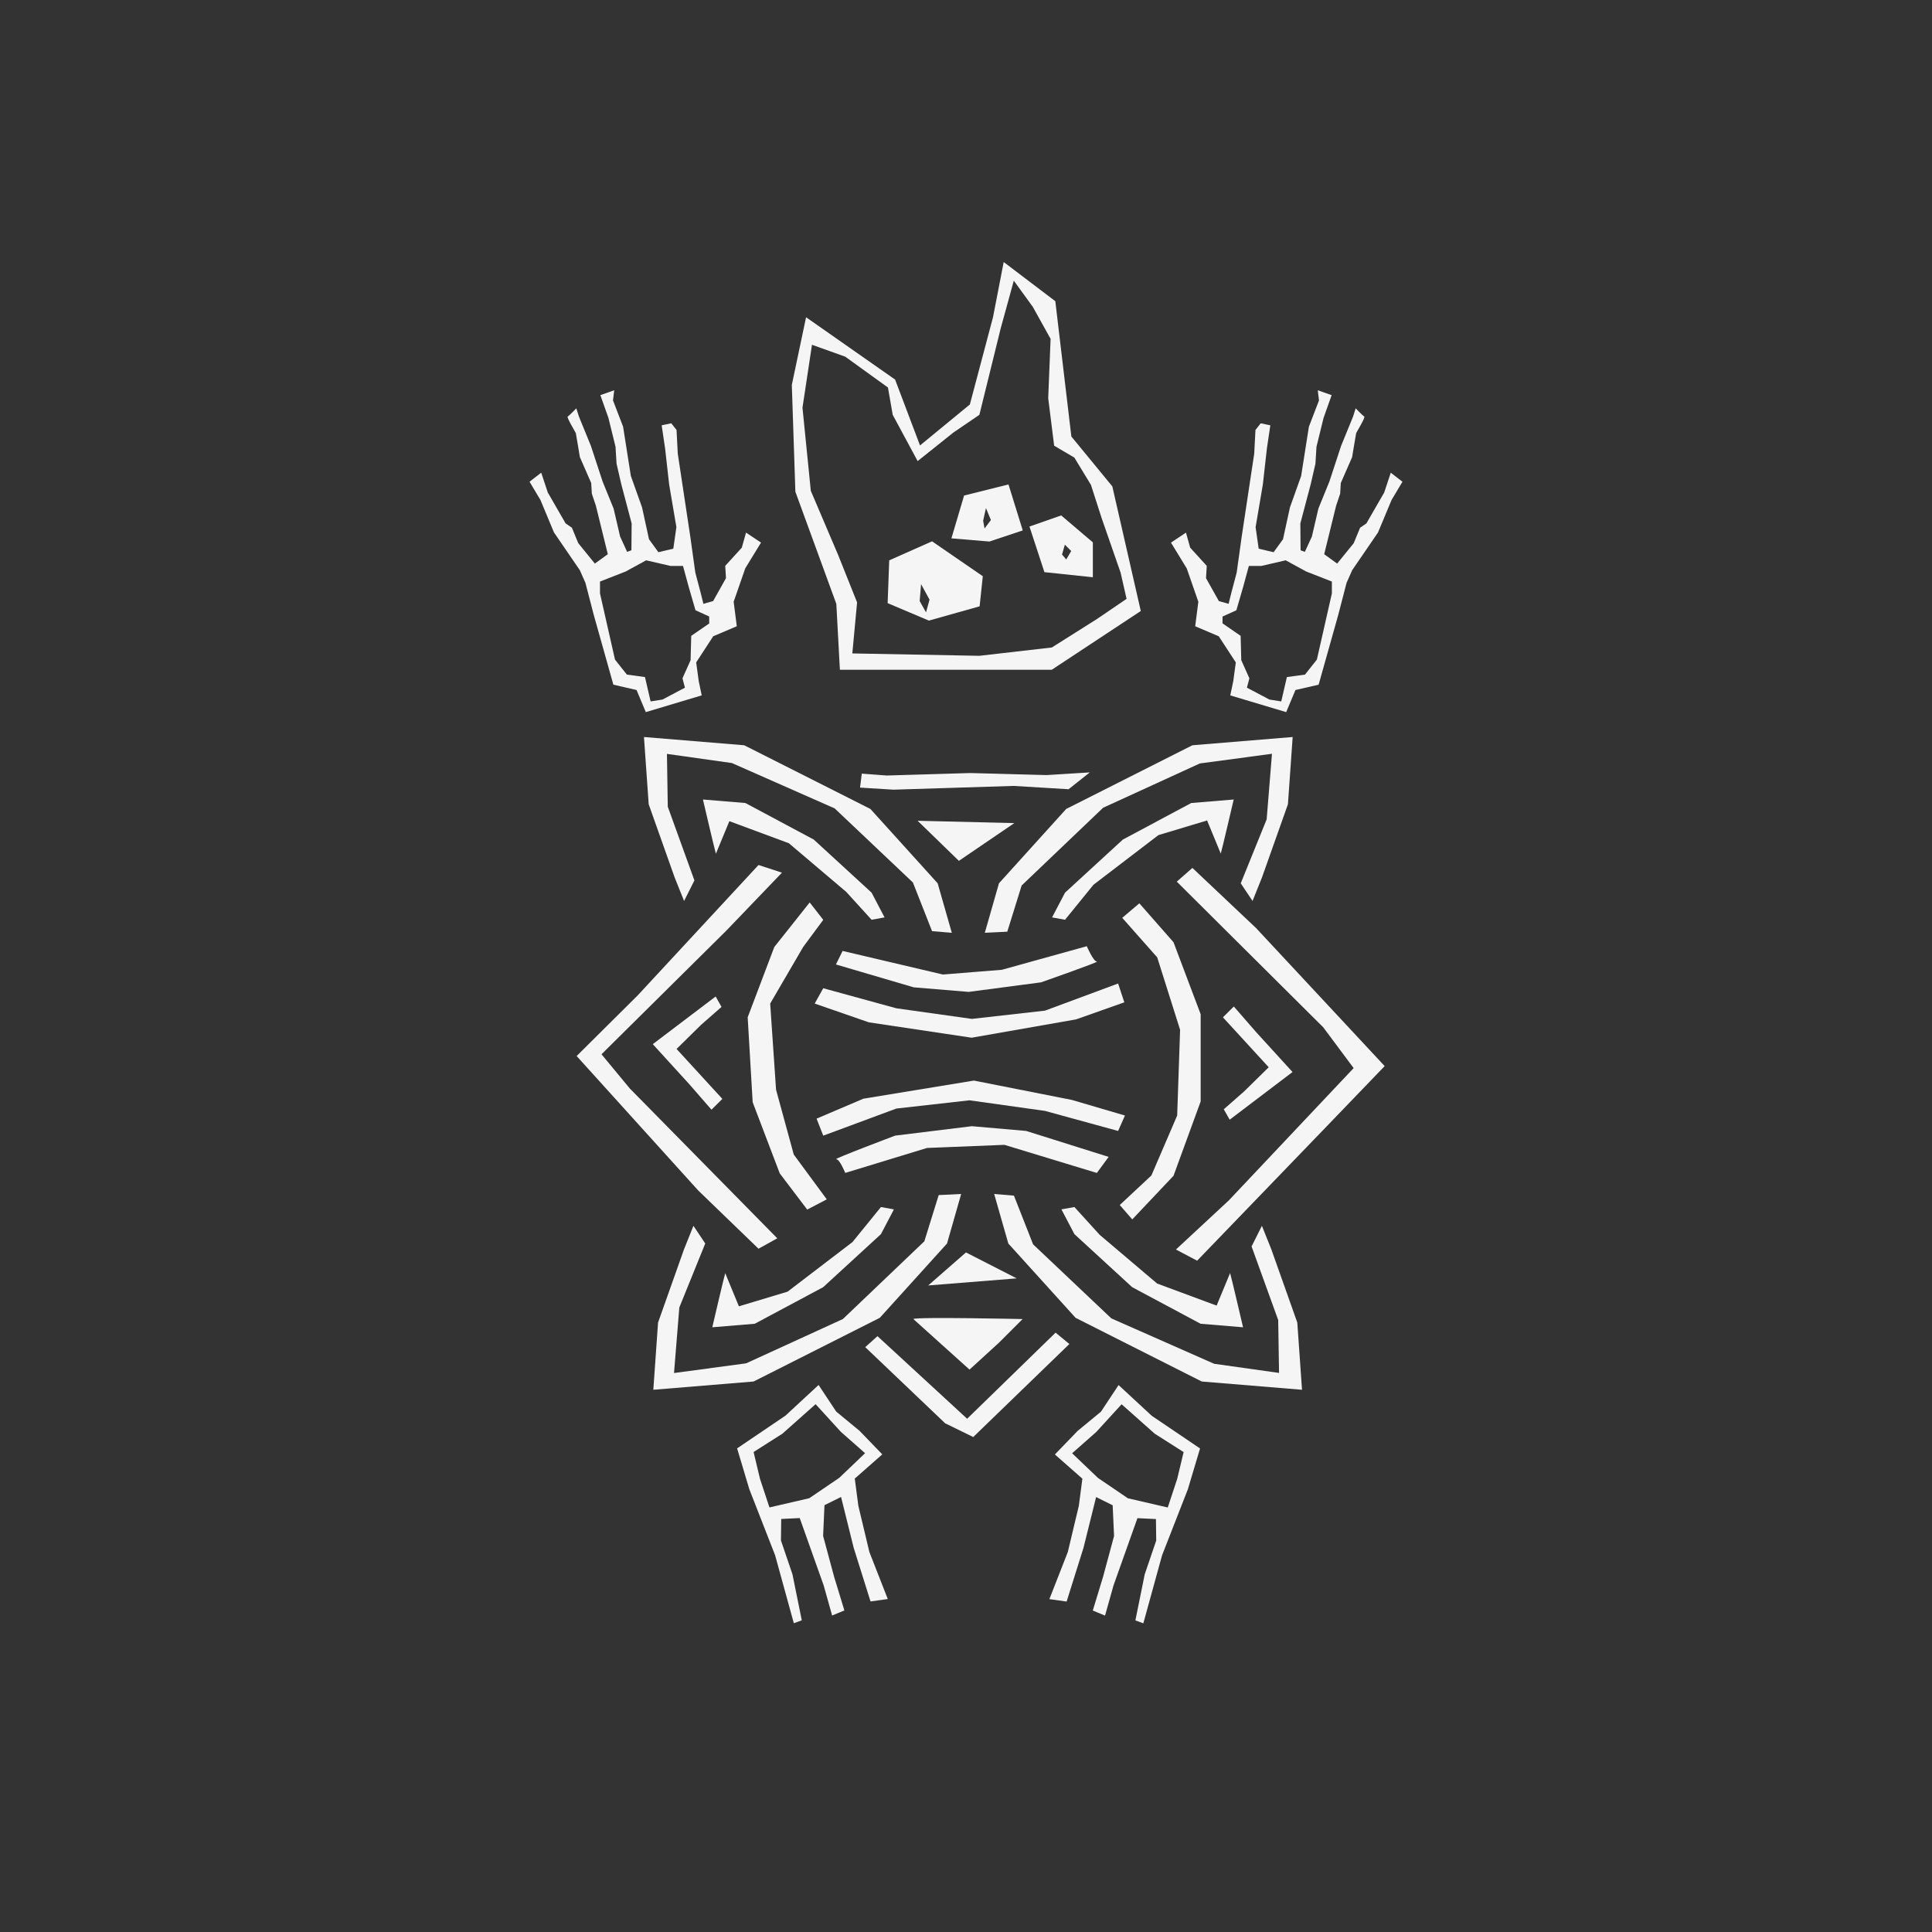 <?xml version="1.0" encoding="UTF-8"?>
<svg id="uuid-eb9f9457-0a0c-49ad-adad-25a9aefb5076" data-name="Ebene 1" xmlns="http://www.w3.org/2000/svg" viewBox="0 0 576 576">
  <rect x="0" y="0" width="576" height="576" fill="#333333" stroke="none"/>
  <g>
    <path d="m226.89,161.77l-4.47-2.98-1.26,4.49-4.94,5.42.22,3.67-3.83,6.83-2.9.82-.77-3.11-1.64-6.2-1.49-10.68-3.74-24.79-.37-7.06-1.57-1.98-2.86.6,1.02,6.88,1.21,10.76,2.16,12.72-.92,6.42-4.45,1.05-2.8-3.86-2.07-9.51-3.34-9.36-2.31-14.69-3.01-7.83.36-3.03-4.13,1.46,2.41,6.79,2.11,8.59.31,5.06,1.4,6.07,3.1,11.75-.07,7.99-1.28.46-2.09-4.56-1.94-8.34-3.28-8.06-3.49-10.63-3.55-8.69-.8-2.5s-2.11,2.21-2.55,2.43c-.44.22,2.33,4.69,2.41,4.98s1.2,7.13,1.2,7.13l3.38,7.73.19,3.18,1.21,3.6,3.55,14.44-3.86,2.8-4.94-6.08-1.9-4.61-1.88-1.29-5.31-9.21-1.96-5.91-3.48,2.69,3.25,5.45,4.03,9.67,7.71,11.26,1.67,3.77,2.49,9.59,5.84,20.77,6.91,1.59,2.76,6.59,16.67-4.99-.9-4.29-.75-5.54,5.08-7.79,7.03-2.99-.94-7.3,3.46-9.96,4.7-7.68Zm-15.41,24.08l-5.4,3.72-.19,7.26-2.42,5.4.74,2.79-6.7,3.54-3.54.56-1.68-7.26-5.4-.74-3.54-4.47-4.47-19.73v-3.54l7.63-2.98,6.14-3.35,7.26,1.68h3.72l1.67,6.14,2.05,7.07,4.09,1.86v2.05Z" style="fill: #f5f5f5;"/>
    <path d="m353.81,169.45l3.46,9.96-.94,7.3,7.03,2.99,5.08,7.79-.75,5.54-.9,4.29,16.67,4.99,2.76-6.59,6.91-1.59,5.84-20.77,2.49-9.59,1.67-3.77,7.71-11.26,4.03-9.67,3.25-5.45-3.48-2.69-1.96,5.91-5.31,9.21-1.88,1.29-1.9,4.61-4.94,6.08-3.86-2.8,3.55-14.44,1.21-3.6.19-3.18,3.38-7.73s1.12-6.85,1.2-7.13,2.85-4.75,2.41-4.98c-.44-.23-2.55-2.43-2.55-2.43l-.8,2.5-3.55,8.69-3.49,10.63-3.28,8.06-1.94,8.34-2.09,4.56-1.28-.46-.07-7.99,3.1-11.75,1.4-6.07.31-5.06,2.11-8.59,2.41-6.79-4.13-1.46.36,3.03-3.01,7.83-2.31,14.69-3.34,9.36-2.07,9.51-2.8,3.86-4.45-1.05-.92-6.42,2.16-12.72,1.21-10.76,1.02-6.88-2.86-.6-1.57,1.98-.37,7.06-3.74,24.79-1.49,10.68-1.64,6.2-.77,3.11-2.9-.82-3.83-6.83.22-3.67-4.94-5.42-1.26-4.49-4.47,2.98,4.7,7.68Zm10.71,14.35l4.09-1.86,2.05-7.07,1.67-6.14h3.72s7.26-1.68,7.26-1.68l6.14,3.35,7.63,2.98v3.54s-4.47,19.73-4.47,19.73l-3.54,4.47-5.4.74-1.68,7.26-3.54-.56-6.7-3.54.74-2.79-2.42-5.4-.19-7.26-5.4-3.72v-2.05Z" style="fill: #f5f5f5;"/>
    <g>
      <polygon points="201.13 261.58 193.4 239.78 191.99 219.73 221.88 222.19 259.5 241.18 279.55 263.34 283.77 278.1 277.88 277.61 272.17 263.1 248.84 241.01 218.2 227.49 198.84 224.76 199.09 240.51 207.03 262.48 203.95 268.61 201.13 261.58" style="fill: #f5f5f5;"/>
      <path d="m213.44,254.54c-.35-1.05-3.87-16.18-3.87-16.18l12.66,1.05,20.39,10.9,17.23,15.82,3.87,7.38-3.87.7-7.54-8.29-17.12-14.52-17.74-6.58-4.01,9.69Z" style="fill: #f5f5f5;"/>
      <polygon points="376.25 261.58 383.98 239.78 385.39 219.73 355.5 222.19 317.87 241.18 297.83 263.34 293.61 278.1 300.31 277.77 304.59 264 328.88 240.82 357.72 227.61 379.22 224.73 377.64 244.27 369.91 263.35 373.43 268.61 376.25 261.58" style="fill: #f5f5f5;"/>
      <path d="m363.94,254.54c.35-1.05,3.87-16.18,3.87-16.18l-12.66,1.05-20.39,10.9-17.23,15.82-3.87,7.38,3.87.7,8.47-10.43,19.36-14.8,14.52-4.37,4.08,9.9Z" style="fill: #f5f5f5;"/>
      <polygon points="379.04 372.5 386.77 394.3 388.18 414.34 358.29 411.88 320.67 392.89 300.62 370.74 296.4 355.97 302.29 356.46 308 370.98 331.33 393.06 361.97 406.59 381.33 409.32 381.08 393.56 373.14 371.6 376.22 365.46 379.04 372.5" style="fill: #f5f5f5;"/>
      <path d="m366.73,379.53c.35,1.05,3.87,16.18,3.87,16.18l-12.66-1.05-20.39-10.9-17.23-15.82-3.87-7.38,3.87-.7,7.54,8.29,17.12,14.52,17.74,6.58,4.01-9.69Z" style="fill: #f5f5f5;"/>
      <polygon points="203.92 372.5 196.19 394.3 194.78 414.34 224.67 411.88 262.3 392.89 282.34 370.74 286.56 355.97 279.86 356.3 275.58 370.08 251.3 393.25 222.45 406.46 200.95 409.35 202.53 389.81 210.26 370.73 206.74 365.46 203.92 372.5" style="fill: #f5f5f5;"/>
      <path d="m216.23,379.53c-.35,1.05-3.87,16.18-3.87,16.18l12.66-1.05,20.39-10.9,17.23-15.82,3.87-7.38-3.87-.7-8.47,10.43-19.36,14.8-14.52,4.37-4.08-9.9Z" style="fill: #f5f5f5;"/>
      <path d="m251.22,283.5l-2,4.04,23.2,6.82,16.38,1.36,21.59-2.85s17.68-6.2,16.63-6.2-3.01-4.57-3.01-4.57l-25.32,7.03-17.58,1.41-29.89-7.03Z" style="fill: #f5f5f5;"/>
      <polygon points="245.44 294.63 242.89 299.2 259.02 304.79 289.67 309.38 320.81 303.92 335.2 298.83 333.35 293.22 311.55 301.31 289.74 303.77 267.24 300.61 245.44 294.63" style="fill: #f5f5f5;"/>
      <path d="m327.01,349.7l3.52-4.79-24.61-7.74-16.18-1.41-22.86,2.81s-18.64,7.03-17.58,7.03,2.7,4.09,2.7,4.09l24.38-7.44,23.08-.93,27.55,8.38Z" style="fill: #f5f5f5;"/>
      <polygon points="333.35 337.18 335.39 332.58 319.57 327.93 290.35 322.16 257.41 327.56 243.45 333.51 245.44 338.58 267.24 330.5 289.04 328.04 311.55 331.2 333.35 337.18" style="fill: #f5f5f5;"/>
      <polygon points="241.4 269.05 230.85 282.33 222.91 303.3 224.4 328.61 232.47 349.83 240.66 360.62 246.49 357.57 236.65 344.21 231.37 324.87 229.62 299.2 239.46 282.32 245.44 274.24 241.4 269.05" style="fill: #f5f5f5;"/>
      <polygon points="337.57 363.55 349.87 350.54 357.96 328.39 357.96 302.37 349.87 280.92 339.68 269.31 334.58 273.64 345.01 285.43 351.83 307.02 350.96 332.58 343.27 350.45 333.84 359.26 337.57 363.55" style="fill: #f5f5f5;"/>
      <polygon points="226.14 257.89 190.16 296.72 171.92 314.84 208.15 354.91 226.14 372.29 231.73 369.18 187.77 324.52 179.33 314.32 216.6 277.4 233.13 260.17 226.14 257.89" style="fill: #f5f5f5;"/>
      <polygon points="356.91 375.86 395.23 336.12 412.82 317.84 374.49 276.7 355.5 258.76 350.84 262.85 394.51 306.28 403.57 318.44 366.35 357.89 350.59 372.53 356.91 375.86" style="fill: #f5f5f5;"/>
      <polygon points="213.36 297.09 194.62 311.3 205.52 323.26 212.12 330.84 215.36 327.62 201.71 312.73 209.03 305.53 215.11 300.2 213.36 297.09" style="fill: #f5f5f5;"/>
      <polygon points="366.61 333.82 385.35 319.61 374.45 307.66 367.85 300.07 364.6 303.3 378.25 318.19 370.93 325.38 364.85 330.72 366.61 333.82" style="fill: #f5f5f5;"/>
      <path d="m272.3,393.25l16.75,15.08,8.75-8,7.07-7.07s-32.22-.7-32.57,0Z" style="fill: #f5f5f5;"/>
      <polygon points="261.61 398.36 257.96 401.63 281.79 424.34 290.16 428.43 318.82 400.7 314.71 397.31 288.34 422.98 261.61 398.36" style="fill: #f5f5f5;"/>
      <polygon points="276.73 383.24 287.99 373.4 303.11 381.13 276.73 383.24" style="fill: #f5f5f5;"/>
      <polygon points="285.88 256.65 273.57 244.7 302.4 245.4 285.88 256.65" style="fill: #f5f5f5;"/>
      <polygon points="289.28 230.47 264.37 231.21 256.93 230.65 256.41 234.81 266.36 235.43 302.21 234.31 318.58 235.3 324.91 230.28 312.02 231.08 289.28 230.47" style="fill: #f5f5f5;"/>
    </g>
    <path d="m259.54,477.45l5.14-.72-5.49-14.03-3.29-13.79-1.06-8.09,8.2-7.22-6.78-7.02-6.96-5.74-5.25-7.93-9.88,9.15-14.41,9.75,3.64,12.18,7.69,19.69,5.58,20.26,2.37-.87-2.78-13.72-3.43-10.08.08-6.41,5.52-.27,7.13,20.05,2.53,9,3.65-1.51-3.05-10.01-3.29-12.2.41-9.17,4.94-2.45,3.77,15.17,5.01,15.95Zm-18.25-30.78l-11.89,2.75-2.82-8.54-1.91-7.98,8.61-5.48,9.88-8.78,7.55,8.26,7.2,6.35-7.69,7.34-8.93,6.07Z" style="fill: #f5f5f5;"/>
    <path d="m323.02,461.5l3.77-15.17,4.94,2.45.41,9.17-3.29,12.2-3.05,10.01,3.65,1.51,2.53-9,7.13-20.05,5.52.27.08,6.41-3.43,10.08-2.78,13.72,2.37.87,5.58-20.26,7.69-19.69,3.64-12.18-14.41-9.75-9.88-9.15-5.25,7.93-6.96,5.74-6.78,7.02,8.2,7.22-1.06,8.09-3.29,13.79-5.49,14.03,5.14.72,5.01-15.95Zm4.31-20.89l-7.69-7.34,7.2-6.35,7.55-8.26,9.88,8.78,8.61,5.48-1.91,7.98-2.82,8.54-11.89-2.75-8.93-6.07Z" style="fill: #f5f5f5;"/>
  </g>
  <g>
    <path d="m277.87,161.39l-12.76,5.67-.47,12.76,12.29,5.2,15.13-4.25.95-8.98-15.13-10.4Zm-1.79,21.17l-1.89-3.36.42-5.04,2.52,4.62-1.05,3.78Z" style="fill: #f5f5f5;"/>
    <path d="m300.67,144.43l-13.24,3.31-3.78,12.76,11.34.95,9.93-3.31-4.25-13.71Zm-7.14,13.13l-.42-2.31.84-3.78,1.47,3.57-1.89,2.52Z" style="fill: #f5f5f5;"/>
    <path d="m316.37,153.67l-9.45,3.31,4.46,13.6,14.44,1.52v-10.4l-9.45-8.04Zm1.52,13.13l-1.26-1.47.84-2.94,1.89,1.89-1.47,2.52Z" style="fill: #f5f5f5;"/>
    <path d="m331.62,145l-12.21-14.86-4.78-40.34-15.39-11.68-3.19,16.46-6.9,26.01-14.86,12.21-7.43-19.64-26.54-18.58-4.25,20.17,1.06,31.85,12.21,33.44,1.06,19.64h63.17l26.54-17.52-8.49-37.16Zm-18.05,48.04l-21.59,2.48-37.87-.71,1.42-15.22-5.66-14.16-8.14-19.11-2.48-24.77,2.83-18.76,9.91,3.54,12.74,9.2,1.42,8.14,7.43,13.8,10.62-8.49,7.79-5.31,6.37-25.83,3.89-14.16,5.66,7.79,5.31,9.56-.71,17.69,1.77,14.16,6.02,3.54,4.95,8.14,3.19,9.91,5.66,16.28,1.77,7.79-8.85,6.02-13.45,8.49Z" style="fill: #f5f5f5;"/>
  </g>
</svg>